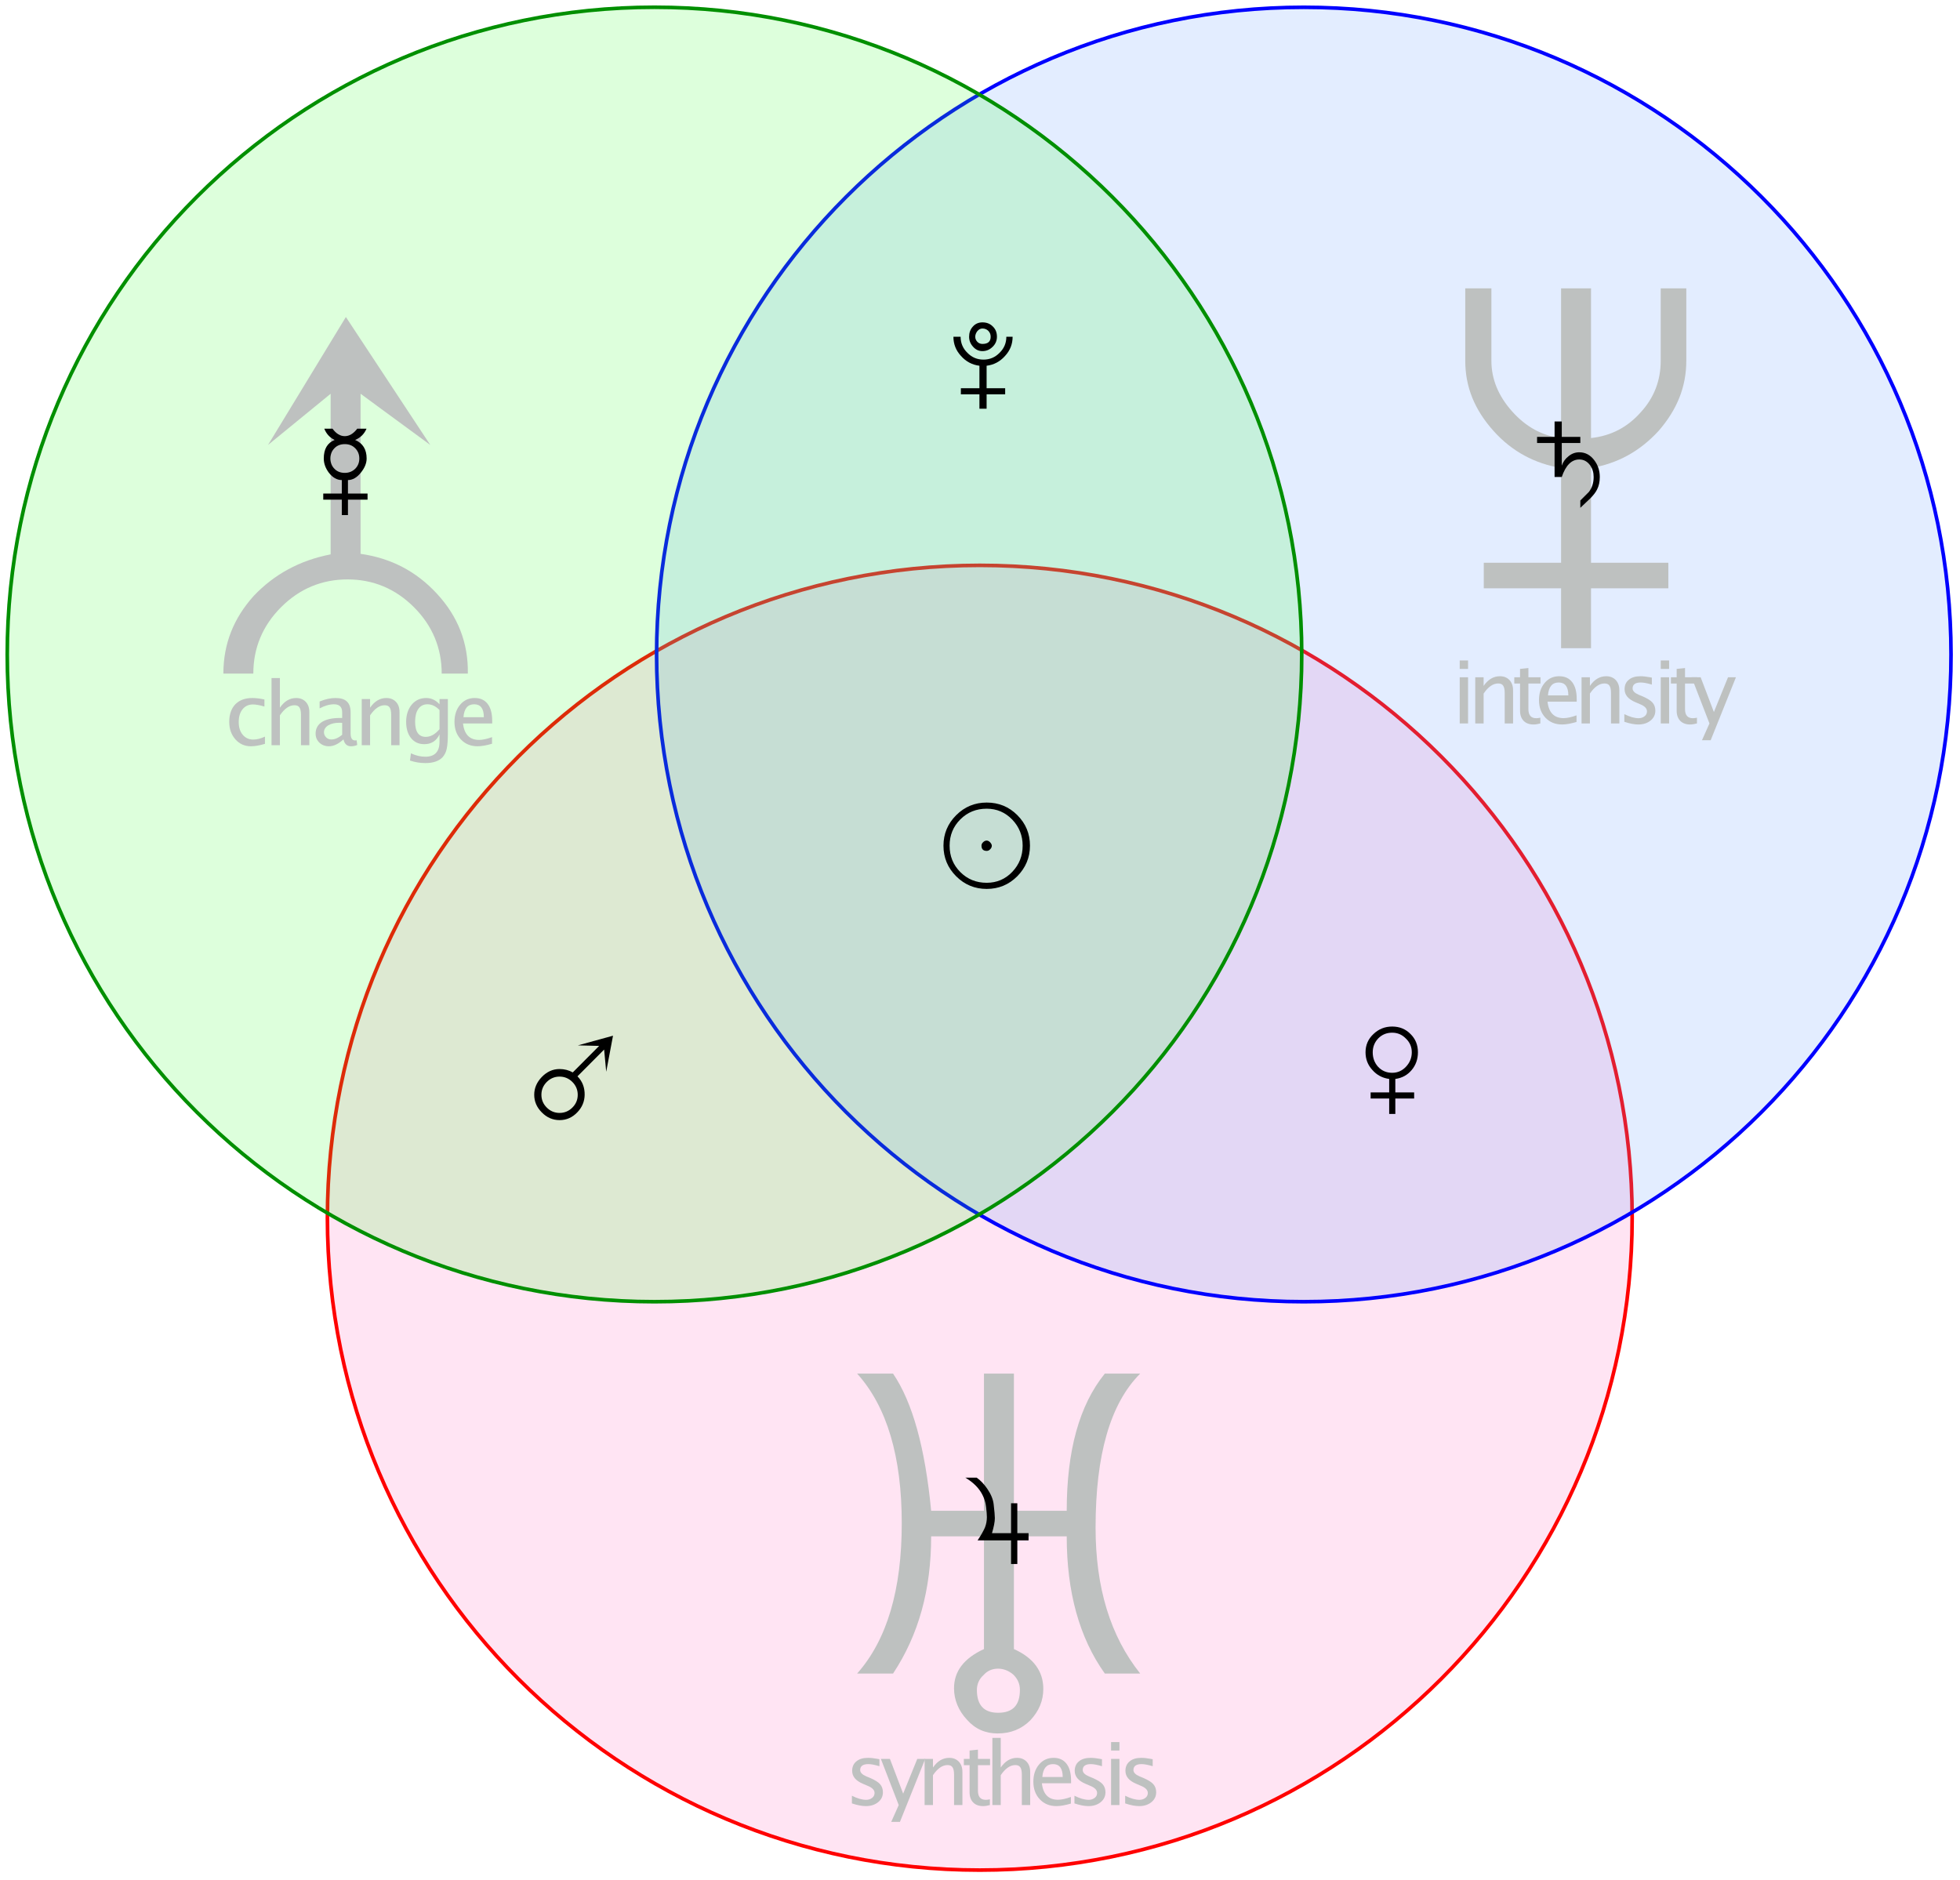 <?xml version="1.0" encoding="UTF-8" standalone="no"?>
<!DOCTYPE svg PUBLIC "-//W3C//DTD SVG 1.1//EN" "http://www.w3.org/Graphics/SVG/1.1/DTD/svg11.dtd">
<svg width="100%" height="100%" viewBox="0 0 540 518" version="1.1" xmlns="http://www.w3.org/2000/svg" xmlns:xlink="http://www.w3.org/1999/xlink" xml:space="preserve" xmlns:serif="http://www.serif.com/" style="fill-rule:evenodd;clip-rule:evenodd;stroke-miterlimit:3.864;">
    <g transform="matrix(1,0,0,1,-28.473,-91.195)">
        <g transform="matrix(-1,0,0,1,596.825,12.392)">
            <path d="M298.412,234.566C199.145,234.566 118.675,315.037 118.675,414.303C118.675,513.57 199.145,594.042 298.412,594.042C397.679,594.042 478.15,513.57 478.15,414.303C478.15,315.037 397.679,234.566 298.412,234.566Z" style="fill:rgb(255,13,146);fill-opacity:0.11;fill-rule:nonzero;stroke:rgb(255,0,0);stroke-width:1px;"/>
        </g>
        <g transform="matrix(-1,0,0,1,775.371,-297.958)">
            <path d="M387.685,391.164C289.205,391.164 209.37,470.998 209.37,569.479C209.37,667.96 289.205,747.794 387.685,747.794C486.166,747.794 566.001,667.96 566.001,569.479C566.001,470.998 486.166,391.164 387.685,391.164Z" style="fill:rgb(107,158,255);fill-opacity:0.19;fill-rule:nonzero;stroke:rgb(0,0,255);stroke-width:1px;"/>
        </g>
        <g transform="matrix(-1,0,0,1,417.583,-297.973)">
            <path d="M208.791,391.164C110.307,391.164 30.469,471.002 30.469,569.487C30.469,667.972 110.307,747.809 208.791,747.809C307.276,747.809 387.114,667.972 387.114,569.487C387.114,471.002 307.276,391.164 208.791,391.164Z" style="fill:rgb(57,255,50);fill-opacity:0.17;fill-rule:nonzero;stroke:rgb(0,143,0);stroke-width:1px;"/>
        </g>
        <g transform="matrix(1,0,0,1,0,-1)">
            <g transform="matrix(24,0,0,24,90.334,297.515)">
                <path d="M0.303,0.012C0.232,0.012 0.172,-0.014 0.125,-0.067C0.078,-0.12 0.054,-0.187 0.054,-0.268C0.054,-0.354 0.078,-0.422 0.124,-0.47C0.171,-0.518 0.236,-0.542 0.32,-0.542C0.361,-0.542 0.407,-0.536 0.458,-0.525L0.458,-0.444C0.404,-0.46 0.36,-0.468 0.326,-0.468C0.277,-0.468 0.237,-0.45 0.207,-0.413C0.177,-0.376 0.163,-0.327 0.163,-0.265C0.163,-0.206 0.178,-0.157 0.208,-0.121C0.239,-0.084 0.279,-0.065 0.329,-0.065C0.373,-0.065 0.418,-0.077 0.464,-0.099L0.464,-0.016C0.402,0.003 0.348,0.012 0.303,0.012Z" style="fill:rgb(190,193,192);fill-rule:nonzero;"/>
            </g>
            <g transform="matrix(24,0,0,24,100.978,297.515)">
                <path d="M0.096,0L0.096,-0.771L0.192,-0.771L0.192,-0.431C0.243,-0.505 0.305,-0.542 0.379,-0.542C0.425,-0.542 0.461,-0.527 0.489,-0.498C0.516,-0.469 0.53,-0.43 0.53,-0.381L0.53,0L0.434,0L0.434,-0.35C0.434,-0.389 0.428,-0.417 0.416,-0.434C0.405,-0.451 0.386,-0.459 0.359,-0.459C0.3,-0.459 0.244,-0.42 0.192,-0.343L0.192,0L0.096,0Z" style="fill:rgb(190,193,192);fill-rule:nonzero;"/>
            </g>
            <g transform="matrix(24,0,0,24,114.224,297.515)">
                <path d="M0.37,-0.067C0.312,-0.014 0.257,0.012 0.203,0.012C0.159,0.012 0.123,-0.002 0.094,-0.029C0.065,-0.057 0.05,-0.091 0.05,-0.133C0.05,-0.191 0.075,-0.236 0.123,-0.267C0.172,-0.298 0.242,-0.313 0.333,-0.313L0.355,-0.313L0.355,-0.377C0.355,-0.439 0.324,-0.47 0.261,-0.47C0.21,-0.47 0.155,-0.454 0.096,-0.423L0.096,-0.502C0.161,-0.529 0.222,-0.542 0.278,-0.542C0.338,-0.542 0.381,-0.529 0.409,-0.502C0.438,-0.475 0.452,-0.434 0.452,-0.377L0.452,-0.137C0.452,-0.082 0.469,-0.055 0.502,-0.055C0.507,-0.055 0.513,-0.055 0.521,-0.057L0.528,-0.003C0.506,0.007 0.482,0.012 0.456,0.012C0.411,0.012 0.382,-0.014 0.37,-0.067ZM0.355,-0.12L0.355,-0.257L0.323,-0.258C0.271,-0.258 0.228,-0.248 0.195,-0.228C0.163,-0.208 0.146,-0.181 0.146,-0.149C0.146,-0.126 0.155,-0.106 0.171,-0.09C0.187,-0.074 0.207,-0.066 0.23,-0.066C0.271,-0.066 0.312,-0.084 0.355,-0.12Z" style="fill:rgb(190,193,192);fill-rule:nonzero;"/>
            </g>
            <g transform="matrix(24,0,0,24,125.829,297.515)">
                <path d="M0.096,0L0.096,-0.53L0.192,-0.53L0.192,-0.431C0.243,-0.505 0.305,-0.542 0.379,-0.542C0.425,-0.542 0.461,-0.527 0.489,-0.498C0.516,-0.469 0.53,-0.43 0.53,-0.381L0.53,0L0.434,0L0.434,-0.35C0.434,-0.389 0.428,-0.417 0.416,-0.434C0.405,-0.451 0.386,-0.459 0.359,-0.459C0.3,-0.459 0.244,-0.42 0.192,-0.343L0.192,0L0.096,0Z" style="fill:rgb(190,193,192);fill-rule:nonzero;"/>
            </g>
            <g transform="matrix(24,0,0,24,139.075,297.515)">
                <path d="M0.098,0.176L0.109,0.093C0.165,0.119 0.22,0.132 0.274,0.132C0.382,0.132 0.437,0.075 0.437,-0.04L0.437,-0.124C0.401,-0.049 0.343,-0.012 0.262,-0.012C0.198,-0.012 0.148,-0.035 0.11,-0.082C0.073,-0.128 0.054,-0.19 0.054,-0.269C0.054,-0.349 0.076,-0.415 0.118,-0.466C0.161,-0.517 0.216,-0.542 0.284,-0.542C0.343,-0.542 0.394,-0.518 0.437,-0.47L0.437,-0.53L0.533,-0.53L0.533,-0.145C0.533,-0.062 0.529,0 0.52,0.04C0.512,0.08 0.495,0.112 0.472,0.138C0.43,0.182 0.364,0.205 0.276,0.205C0.214,0.205 0.155,0.195 0.098,0.176ZM0.437,-0.184L0.437,-0.404C0.394,-0.448 0.348,-0.47 0.298,-0.47C0.254,-0.47 0.219,-0.452 0.194,-0.417C0.169,-0.381 0.157,-0.332 0.157,-0.271C0.157,-0.154 0.198,-0.096 0.279,-0.096C0.335,-0.096 0.387,-0.125 0.437,-0.184Z" style="fill:rgb(190,193,192);fill-rule:nonzero;"/>
            </g>
            <g transform="matrix(24,0,0,24,152.391,297.515)">
                <path d="M0.485,-0.017C0.42,0.002 0.365,0.012 0.319,0.012C0.241,0.012 0.177,-0.014 0.128,-0.066C0.079,-0.118 0.054,-0.185 0.054,-0.268C0.054,-0.348 0.076,-0.414 0.119,-0.465C0.163,-0.517 0.218,-0.542 0.286,-0.542C0.35,-0.542 0.4,-0.52 0.435,-0.474C0.47,-0.429 0.487,-0.364 0.487,-0.28L0.487,-0.25L0.152,-0.25C0.166,-0.124 0.228,-0.061 0.337,-0.061C0.377,-0.061 0.427,-0.072 0.485,-0.093L0.485,-0.017ZM0.157,-0.322L0.391,-0.322C0.391,-0.421 0.354,-0.47 0.28,-0.47C0.206,-0.47 0.165,-0.421 0.157,-0.322Z" style="fill:rgb(190,193,192);fill-rule:nonzero;"/>
            </g>
            <g transform="matrix(36,0,0,36,286.427,337.107)">
                <path d="M0.386,-0.661C0.295,-0.661 0.217,-0.629 0.152,-0.564C0.088,-0.5 0.055,-0.422 0.055,-0.331C0.055,-0.24 0.087,-0.162 0.152,-0.097C0.217,-0.032 0.295,0 0.386,0C0.477,0 0.555,-0.032 0.62,-0.097C0.684,-0.162 0.717,-0.24 0.717,-0.331C0.717,-0.423 0.685,-0.5 0.62,-0.565C0.556,-0.629 0.478,-0.661 0.386,-0.661ZM0.386,-0.614C0.463,-0.614 0.528,-0.586 0.582,-0.53C0.635,-0.474 0.661,-0.408 0.661,-0.331C0.661,-0.253 0.635,-0.187 0.582,-0.131C0.529,-0.075 0.463,-0.047 0.386,-0.047C0.306,-0.047 0.239,-0.074 0.184,-0.129C0.129,-0.184 0.102,-0.251 0.102,-0.331C0.102,-0.41 0.129,-0.477 0.184,-0.532C0.239,-0.587 0.306,-0.614 0.386,-0.614ZM0.386,-0.37C0.376,-0.37 0.367,-0.366 0.359,-0.358C0.35,-0.35 0.346,-0.341 0.346,-0.331C0.346,-0.304 0.36,-0.291 0.386,-0.291C0.396,-0.291 0.405,-0.295 0.413,-0.304C0.421,-0.312 0.425,-0.321 0.425,-0.331C0.425,-0.339 0.42,-0.348 0.412,-0.357C0.403,-0.366 0.394,-0.37 0.386,-0.37Z" style="fill-rule:nonzero;"/>
            </g>
            <g transform="matrix(150,0,0,150,423.917,270.783)">
                <path d="M0.231,-0.386C0.196,-0.39 0.166,-0.407 0.141,-0.435C0.116,-0.463 0.103,-0.494 0.103,-0.528L0.103,-0.661L0.055,-0.661L0.055,-0.528C0.055,-0.48 0.072,-0.438 0.107,-0.399C0.141,-0.361 0.183,-0.339 0.231,-0.331L0.231,-0.157L0.089,-0.157L0.089,-0.11L0.231,-0.11L0.231,0L0.286,0L0.286,-0.11L0.428,-0.11L0.428,-0.157L0.286,-0.157L0.286,-0.331C0.334,-0.339 0.375,-0.361 0.41,-0.399C0.444,-0.438 0.461,-0.48 0.461,-0.528L0.461,-0.661L0.414,-0.661L0.414,-0.528C0.414,-0.492 0.402,-0.46 0.377,-0.433C0.353,-0.406 0.323,-0.39 0.286,-0.386L0.286,-0.661L0.231,-0.661L0.231,-0.386Z" style="fill:rgb(190,193,192);fill-rule:nonzero;"/>
            </g>
            <g transform="matrix(150,0,0,150,81.916,277.783)">
                <path d="M0.054,0L0.109,0C0.109,-0.047 0.126,-0.088 0.16,-0.122C0.194,-0.156 0.235,-0.173 0.282,-0.173C0.329,-0.173 0.37,-0.156 0.404,-0.122C0.438,-0.088 0.455,-0.047 0.455,0L0.503,0C0.504,-0.056 0.485,-0.105 0.446,-0.147C0.408,-0.188 0.362,-0.212 0.306,-0.22L0.306,-0.514L0.434,-0.42L0.279,-0.655L0.136,-0.42L0.251,-0.514L0.251,-0.219C0.194,-0.208 0.147,-0.182 0.11,-0.143C0.073,-0.102 0.054,-0.055 0.054,0Z" style="fill:rgb(190,193,192);fill-rule:nonzero;"/>
            </g>
            <g transform="matrix(36,0,0,36,289.999,204.808)">
                <path d="M0.254,-0.661C0.224,-0.661 0.199,-0.65 0.18,-0.628C0.161,-0.607 0.152,-0.581 0.152,-0.551C0.152,-0.522 0.162,-0.497 0.182,-0.475C0.202,-0.452 0.226,-0.441 0.254,-0.441C0.284,-0.441 0.31,-0.452 0.332,-0.474C0.354,-0.495 0.365,-0.521 0.365,-0.551C0.365,-0.583 0.355,-0.609 0.333,-0.63C0.312,-0.651 0.286,-0.661 0.254,-0.661ZM0.437,-0.551C0.437,-0.503 0.42,-0.462 0.385,-0.428C0.351,-0.393 0.31,-0.376 0.262,-0.376C0.214,-0.376 0.173,-0.393 0.139,-0.428C0.104,-0.462 0.087,-0.503 0.087,-0.551L0.032,-0.551C0.032,-0.495 0.051,-0.446 0.09,-0.404C0.128,-0.361 0.175,-0.336 0.231,-0.329L0.231,-0.157L0.089,-0.157L0.089,-0.11L0.231,-0.11L0.231,0L0.286,0L0.286,-0.11L0.428,-0.11L0.428,-0.157L0.286,-0.157L0.286,-0.329C0.342,-0.336 0.389,-0.361 0.427,-0.404C0.466,-0.446 0.485,-0.495 0.485,-0.551L0.437,-0.551ZM0.254,-0.614C0.272,-0.614 0.287,-0.608 0.299,-0.596C0.311,-0.584 0.317,-0.569 0.317,-0.551C0.317,-0.514 0.296,-0.496 0.254,-0.496C0.239,-0.496 0.226,-0.501 0.215,-0.512C0.205,-0.523 0.199,-0.535 0.199,-0.551C0.199,-0.566 0.205,-0.581 0.215,-0.594C0.226,-0.607 0.239,-0.614 0.254,-0.614Z" style="fill-rule:nonzero;"/>
            </g>
            <g transform="matrix(36,0,0,36,450.224,232.107)">
                <path d="M0.379,-0.056L0.379,0C0.404,-0.024 0.429,-0.047 0.454,-0.071C0.479,-0.096 0.497,-0.119 0.507,-0.14C0.521,-0.167 0.528,-0.199 0.528,-0.236C0.528,-0.284 0.514,-0.327 0.486,-0.364C0.456,-0.404 0.418,-0.425 0.371,-0.425C0.341,-0.425 0.313,-0.415 0.289,-0.395C0.265,-0.377 0.248,-0.353 0.237,-0.323L0.237,-0.496L0.379,-0.496L0.379,-0.543L0.237,-0.543L0.237,-0.661L0.182,-0.661L0.182,-0.543L0.048,-0.543L0.048,-0.496L0.182,-0.496L0.182,-0.236L0.237,-0.236C0.267,-0.325 0.312,-0.37 0.371,-0.37C0.404,-0.37 0.431,-0.356 0.453,-0.327C0.472,-0.301 0.481,-0.271 0.481,-0.236C0.481,-0.191 0.469,-0.153 0.444,-0.121C0.422,-0.099 0.401,-0.078 0.379,-0.056Z" style="fill-rule:nonzero;"/>
            </g>
            <g transform="matrix(36,0,0,36,174,400.803)">
                <path d="M0.649,-0.646L0.597,-0.37L0.581,-0.54L0.377,-0.335C0.414,-0.298 0.433,-0.25 0.432,-0.193C0.431,-0.143 0.413,-0.098 0.376,-0.06C0.338,-0.02 0.293,0 0.24,0C0.188,0 0.142,-0.02 0.104,-0.059C0.065,-0.098 0.046,-0.143 0.046,-0.194C0.046,-0.244 0.065,-0.289 0.103,-0.329C0.142,-0.37 0.188,-0.391 0.24,-0.391C0.277,-0.391 0.311,-0.382 0.341,-0.365L0.543,-0.568L0.38,-0.572L0.649,-0.646ZM0.379,-0.194C0.379,-0.232 0.365,-0.265 0.338,-0.292C0.311,-0.319 0.278,-0.333 0.24,-0.333C0.202,-0.333 0.169,-0.319 0.142,-0.292C0.115,-0.265 0.101,-0.232 0.101,-0.194C0.101,-0.155 0.115,-0.123 0.142,-0.096C0.169,-0.069 0.202,-0.055 0.24,-0.055C0.278,-0.055 0.311,-0.069 0.338,-0.096C0.365,-0.123 0.379,-0.155 0.379,-0.194Z" style="fill-rule:nonzero;"/>
            </g>
        </g>
        <g transform="matrix(1,0,0,1,0,-2)">
            <g transform="matrix(36,0,0,36,402.532,400.107)">
                <path d="M0.264,-0.315C0.221,-0.315 0.185,-0.33 0.156,-0.361C0.129,-0.391 0.115,-0.428 0.115,-0.472C0.115,-0.514 0.13,-0.55 0.158,-0.579C0.187,-0.608 0.222,-0.622 0.264,-0.622C0.305,-0.622 0.34,-0.607 0.369,-0.577C0.399,-0.548 0.414,-0.513 0.414,-0.472C0.414,-0.43 0.399,-0.393 0.37,-0.362C0.341,-0.331 0.306,-0.315 0.264,-0.315ZM0.288,-0.268C0.34,-0.275 0.381,-0.298 0.413,-0.336C0.445,-0.374 0.461,-0.42 0.461,-0.472C0.461,-0.528 0.442,-0.575 0.404,-0.612C0.367,-0.65 0.32,-0.669 0.264,-0.669C0.208,-0.669 0.161,-0.65 0.121,-0.612C0.08,-0.574 0.06,-0.527 0.06,-0.472C0.06,-0.42 0.077,-0.375 0.112,-0.337C0.146,-0.298 0.189,-0.275 0.241,-0.268L0.241,-0.165L0.099,-0.165L0.099,-0.118L0.241,-0.118L0.241,0L0.288,0L0.288,-0.118L0.432,-0.118L0.432,-0.165L0.288,-0.165L0.288,-0.268Z" style="fill-rule:nonzero;"/>
            </g>
            <g transform="matrix(150,0,0,150,255.916,570.787)">
                <path d="M0.317,-0.119C0.327,-0.119 0.337,-0.115 0.345,-0.108C0.353,-0.1 0.357,-0.091 0.357,-0.08C0.357,-0.052 0.344,-0.038 0.317,-0.038C0.291,-0.038 0.278,-0.052 0.278,-0.08C0.278,-0.09 0.282,-0.1 0.29,-0.107C0.297,-0.115 0.306,-0.119 0.317,-0.119ZM0.346,-0.661L0.291,-0.661L0.291,-0.409L0.194,-0.409C0.183,-0.524 0.16,-0.608 0.124,-0.661L0.058,-0.661C0.113,-0.6 0.14,-0.508 0.14,-0.386C0.14,-0.264 0.113,-0.172 0.058,-0.11L0.124,-0.11C0.171,-0.181 0.194,-0.264 0.194,-0.362L0.291,-0.362L0.291,-0.155C0.254,-0.138 0.236,-0.114 0.236,-0.083C0.236,-0.062 0.244,-0.042 0.26,-0.025C0.275,-0.008 0.294,0 0.316,0C0.34,0 0.36,-0.008 0.376,-0.024C0.392,-0.041 0.4,-0.06 0.4,-0.082C0.4,-0.114 0.382,-0.139 0.346,-0.155L0.346,-0.362L0.443,-0.362C0.443,-0.26 0.466,-0.176 0.513,-0.11L0.578,-0.11C0.523,-0.179 0.496,-0.268 0.496,-0.378C0.496,-0.512 0.523,-0.606 0.578,-0.661L0.513,-0.661C0.466,-0.603 0.443,-0.519 0.443,-0.409L0.346,-0.409L0.346,-0.661Z" style="fill:rgb(190,193,192);fill-rule:nonzero;"/>
            </g>
        </g>
        <g transform="matrix(36,0,0,36,113.609,233.107)">
            <path d="M0.274,-0.323C0.306,-0.323 0.332,-0.334 0.353,-0.354C0.374,-0.375 0.385,-0.401 0.385,-0.433C0.385,-0.465 0.374,-0.491 0.353,-0.512C0.332,-0.533 0.306,-0.543 0.274,-0.543C0.242,-0.543 0.215,-0.533 0.195,-0.512C0.174,-0.491 0.164,-0.465 0.164,-0.433C0.164,-0.401 0.174,-0.375 0.195,-0.354C0.215,-0.333 0.242,-0.323 0.274,-0.323ZM0.298,-0.268L0.298,-0.165L0.448,-0.165L0.448,-0.118L0.298,-0.118L0.298,0L0.251,0L0.251,-0.118L0.109,-0.118L0.109,-0.165L0.251,-0.165L0.251,-0.268C0.214,-0.268 0.181,-0.287 0.152,-0.324C0.126,-0.359 0.113,-0.395 0.113,-0.433C0.113,-0.505 0.14,-0.552 0.196,-0.575C0.159,-0.593 0.133,-0.621 0.117,-0.661L0.18,-0.661C0.208,-0.623 0.239,-0.604 0.274,-0.604C0.308,-0.604 0.34,-0.623 0.369,-0.661L0.44,-0.661C0.423,-0.621 0.394,-0.592 0.353,-0.575C0.412,-0.55 0.441,-0.502 0.441,-0.433C0.441,-0.397 0.426,-0.361 0.397,-0.325C0.367,-0.287 0.333,-0.268 0.298,-0.268Z" style="fill-rule:nonzero;"/>
        </g>
        <g transform="matrix(36,0,0,36,292.916,522.107)">
            <path d="M0.246,-0.236C0.26,-0.284 0.268,-0.322 0.268,-0.351C0.268,-0.369 0.265,-0.405 0.259,-0.456C0.255,-0.495 0.238,-0.535 0.21,-0.576C0.186,-0.611 0.159,-0.64 0.129,-0.661L0.042,-0.661C0.137,-0.605 0.19,-0.53 0.201,-0.436C0.205,-0.402 0.207,-0.376 0.207,-0.359C0.207,-0.331 0.202,-0.304 0.192,-0.279C0.182,-0.256 0.164,-0.223 0.136,-0.181L0.392,-0.181L0.392,0L0.44,0L0.44,-0.181L0.526,-0.181L0.526,-0.236L0.44,-0.236L0.44,-0.465L0.392,-0.465L0.392,-0.236L0.246,-0.236Z" style="fill-rule:nonzero;"/>
        </g>
        <g transform="matrix(24,0,0,24,428.333,290.515)">
            <path d="M0.096,0L0.096,-0.53L0.192,-0.53L0.192,0L0.096,0ZM0.096,-0.626L0.096,-0.723L0.192,-0.723L0.192,-0.626L0.096,-0.626Z" style="fill:rgb(190,193,192);fill-rule:nonzero;"/>
        </g>
        <g transform="matrix(24,0,0,24,432.618,290.515)">
            <path d="M0.096,0L0.096,-0.53L0.192,-0.53L0.192,-0.431C0.243,-0.505 0.305,-0.542 0.379,-0.542C0.425,-0.542 0.461,-0.527 0.489,-0.498C0.516,-0.469 0.53,-0.43 0.53,-0.381L0.53,0L0.434,0L0.434,-0.35C0.434,-0.389 0.428,-0.417 0.416,-0.434C0.405,-0.451 0.386,-0.459 0.359,-0.459C0.3,-0.459 0.244,-0.42 0.192,-0.343L0.192,0L0.096,0Z" style="fill:rgb(190,193,192);fill-rule:nonzero;"/>
        </g>
        <g transform="matrix(24,0,0,24,444.86,290.515)">
            <path d="M0.255,0.012C0.207,0.012 0.168,-0.002 0.141,-0.03C0.114,-0.058 0.1,-0.097 0.1,-0.146L0.1,-0.458L0.034,-0.458L0.034,-0.53L0.1,-0.53L0.1,-0.626L0.196,-0.636L0.196,-0.53L0.335,-0.53L0.335,-0.458L0.196,-0.458L0.196,-0.164C0.196,-0.095 0.226,-0.06 0.286,-0.06C0.299,-0.06 0.314,-0.062 0.333,-0.066L0.333,0C0.303,0.008 0.277,0.012 0.255,0.012Z" style="fill:rgb(190,193,192);fill-rule:nonzero;"/>
        </g>
        <g transform="matrix(24,0,0,24,451.184,290.515)">
            <path d="M0.485,-0.017C0.42,0.002 0.365,0.012 0.319,0.012C0.241,0.012 0.177,-0.014 0.128,-0.066C0.079,-0.118 0.054,-0.185 0.054,-0.268C0.054,-0.348 0.076,-0.414 0.119,-0.465C0.163,-0.517 0.218,-0.542 0.286,-0.542C0.35,-0.542 0.4,-0.52 0.435,-0.474C0.47,-0.429 0.487,-0.364 0.487,-0.28L0.487,-0.25L0.152,-0.25C0.166,-0.124 0.228,-0.061 0.337,-0.061C0.377,-0.061 0.427,-0.072 0.485,-0.093L0.485,-0.017ZM0.157,-0.322L0.391,-0.322C0.391,-0.421 0.354,-0.47 0.28,-0.47C0.206,-0.47 0.165,-0.421 0.157,-0.322Z" style="fill:rgb(190,193,192);fill-rule:nonzero;"/>
        </g>
        <g transform="matrix(24,0,0,24,461.902,290.515)">
            <path d="M0.096,0L0.096,-0.53L0.192,-0.53L0.192,-0.431C0.243,-0.505 0.305,-0.542 0.379,-0.542C0.425,-0.542 0.461,-0.527 0.489,-0.498C0.516,-0.469 0.53,-0.43 0.53,-0.381L0.53,0L0.434,0L0.434,-0.35C0.434,-0.389 0.428,-0.417 0.416,-0.434C0.405,-0.451 0.386,-0.459 0.359,-0.459C0.3,-0.459 0.244,-0.42 0.192,-0.343L0.192,0L0.096,0Z" style="fill:rgb(190,193,192);fill-rule:nonzero;"/>
        </g>
        <g transform="matrix(24,0,0,24,474.144,290.515)">
            <path d="M0.237,0.012C0.193,0.012 0.139,0.002 0.077,-0.019L0.077,-0.107C0.139,-0.076 0.194,-0.06 0.241,-0.06C0.268,-0.06 0.291,-0.068 0.31,-0.083C0.328,-0.097 0.337,-0.116 0.337,-0.139C0.337,-0.172 0.311,-0.199 0.26,-0.22L0.204,-0.244C0.121,-0.279 0.08,-0.328 0.08,-0.393C0.08,-0.439 0.096,-0.476 0.129,-0.502C0.161,-0.529 0.206,-0.542 0.263,-0.542C0.293,-0.542 0.329,-0.538 0.373,-0.53L0.393,-0.526L0.393,-0.446C0.339,-0.462 0.297,-0.47 0.265,-0.47C0.203,-0.47 0.172,-0.447 0.172,-0.402C0.172,-0.373 0.196,-0.349 0.243,-0.329L0.289,-0.31C0.341,-0.287 0.379,-0.264 0.4,-0.24C0.422,-0.215 0.433,-0.184 0.433,-0.147C0.433,-0.101 0.415,-0.063 0.378,-0.033C0.341,-0.003 0.294,0.012 0.237,0.012Z" style="fill:rgb(190,193,192);fill-rule:nonzero;"/>
        </g>
        <g transform="matrix(24,0,0,24,483.725,290.515)">
            <path d="M0.096,0L0.096,-0.53L0.192,-0.53L0.192,0L0.096,0ZM0.096,-0.626L0.096,-0.723L0.192,-0.723L0.192,-0.626L0.096,-0.626Z" style="fill:rgb(190,193,192);fill-rule:nonzero;"/>
        </g>
        <g transform="matrix(24,0,0,24,488.01,290.515)">
            <path d="M0.255,0.012C0.207,0.012 0.168,-0.002 0.141,-0.03C0.114,-0.058 0.1,-0.097 0.1,-0.146L0.1,-0.458L0.034,-0.458L0.034,-0.53L0.1,-0.53L0.1,-0.626L0.196,-0.636L0.196,-0.53L0.335,-0.53L0.335,-0.458L0.196,-0.458L0.196,-0.164C0.196,-0.095 0.226,-0.06 0.286,-0.06C0.299,-0.06 0.314,-0.062 0.333,-0.066L0.333,0C0.303,0.008 0.277,0.012 0.255,0.012Z" style="fill:rgb(190,193,192);fill-rule:nonzero;"/>
        </g>
        <g transform="matrix(24,0,0,24,494.333,290.515)">
            <path d="M0.127,0.193L0.213,0L0.008,-0.53L0.112,-0.53L0.264,-0.131L0.426,-0.53L0.517,-0.53L0.227,0.193L0.127,0.193Z" style="fill:rgb(190,193,192);fill-rule:nonzero;"/>
        </g>
        <g transform="matrix(1,0,0,1,-1,3)">
            <g transform="matrix(24,0,0,24,262.333,585.515)">
                <path d="M0.237,0.012C0.193,0.012 0.139,0.002 0.077,-0.019L0.077,-0.107C0.139,-0.076 0.194,-0.06 0.241,-0.06C0.268,-0.06 0.291,-0.068 0.31,-0.083C0.328,-0.097 0.337,-0.116 0.337,-0.139C0.337,-0.172 0.311,-0.199 0.26,-0.22L0.204,-0.244C0.121,-0.279 0.08,-0.328 0.08,-0.393C0.08,-0.439 0.096,-0.476 0.129,-0.502C0.161,-0.529 0.206,-0.542 0.263,-0.542C0.293,-0.542 0.329,-0.538 0.373,-0.53L0.393,-0.526L0.393,-0.446C0.339,-0.462 0.297,-0.47 0.265,-0.47C0.203,-0.47 0.172,-0.447 0.172,-0.402C0.172,-0.373 0.196,-0.349 0.243,-0.329L0.289,-0.31C0.341,-0.287 0.379,-0.264 0.4,-0.24C0.422,-0.215 0.433,-0.184 0.433,-0.147C0.433,-0.101 0.415,-0.063 0.378,-0.033C0.341,-0.003 0.294,0.012 0.237,0.012Z" style="fill:rgb(190,193,192);fill-rule:nonzero;"/>
            </g>
            <g transform="matrix(24,0,0,24,271.969,585.515)">
                <path d="M0.127,0.193L0.213,0L0.008,-0.53L0.112,-0.53L0.264,-0.131L0.426,-0.53L0.517,-0.53L0.227,0.193L0.127,0.193Z" style="fill:rgb(190,193,192);fill-rule:nonzero;"/>
            </g>
            <g transform="matrix(24,0,0,24,281.908,585.515)">
                <path d="M0.096,0L0.096,-0.53L0.192,-0.53L0.192,-0.431C0.243,-0.505 0.305,-0.542 0.379,-0.542C0.425,-0.542 0.461,-0.527 0.489,-0.498C0.516,-0.469 0.53,-0.43 0.53,-0.381L0.53,0L0.434,0L0.434,-0.35C0.434,-0.389 0.428,-0.417 0.416,-0.434C0.405,-0.451 0.386,-0.459 0.359,-0.459C0.3,-0.459 0.244,-0.42 0.192,-0.343L0.192,0L0.096,0Z" style="fill:rgb(190,193,192);fill-rule:nonzero;"/>
            </g>
            <g transform="matrix(24,0,0,24,294.204,585.515)">
                <path d="M0.255,0.012C0.207,0.012 0.168,-0.002 0.141,-0.03C0.114,-0.058 0.1,-0.097 0.1,-0.146L0.1,-0.458L0.034,-0.458L0.034,-0.53L0.1,-0.53L0.1,-0.626L0.196,-0.636L0.196,-0.53L0.335,-0.53L0.335,-0.458L0.196,-0.458L0.196,-0.164C0.196,-0.095 0.226,-0.06 0.286,-0.06C0.299,-0.06 0.314,-0.062 0.333,-0.066L0.333,0C0.303,0.008 0.277,0.012 0.255,0.012Z" style="fill:rgb(190,193,192);fill-rule:nonzero;"/>
            </g>
            <g transform="matrix(24,0,0,24,300.581,585.515)">
                <path d="M0.096,0L0.096,-0.771L0.192,-0.771L0.192,-0.431C0.243,-0.505 0.305,-0.542 0.379,-0.542C0.425,-0.542 0.461,-0.527 0.489,-0.498C0.516,-0.469 0.53,-0.43 0.53,-0.381L0.53,0L0.434,0L0.434,-0.35C0.434,-0.389 0.428,-0.417 0.416,-0.434C0.405,-0.451 0.386,-0.459 0.359,-0.459C0.3,-0.459 0.244,-0.42 0.192,-0.343L0.192,0L0.096,0Z" style="fill:rgb(190,193,192);fill-rule:nonzero;"/>
            </g>
            <g transform="matrix(24,0,0,24,312.876,585.515)">
                <path d="M0.485,-0.017C0.42,0.002 0.365,0.012 0.319,0.012C0.241,0.012 0.177,-0.014 0.128,-0.066C0.079,-0.118 0.054,-0.185 0.054,-0.268C0.054,-0.348 0.076,-0.414 0.119,-0.465C0.163,-0.517 0.218,-0.542 0.286,-0.542C0.35,-0.542 0.4,-0.52 0.435,-0.474C0.47,-0.429 0.487,-0.364 0.487,-0.28L0.487,-0.25L0.152,-0.25C0.166,-0.124 0.228,-0.061 0.337,-0.061C0.377,-0.061 0.427,-0.072 0.485,-0.093L0.485,-0.017ZM0.157,-0.322L0.391,-0.322C0.391,-0.421 0.354,-0.47 0.28,-0.47C0.206,-0.47 0.165,-0.421 0.157,-0.322Z" style="fill:rgb(190,193,192);fill-rule:nonzero;"/>
            </g>
            <g transform="matrix(24,0,0,24,323.648,585.515)">
                <path d="M0.237,0.012C0.193,0.012 0.139,0.002 0.077,-0.019L0.077,-0.107C0.139,-0.076 0.194,-0.06 0.241,-0.06C0.268,-0.06 0.291,-0.068 0.31,-0.083C0.328,-0.097 0.337,-0.116 0.337,-0.139C0.337,-0.172 0.311,-0.199 0.26,-0.22L0.204,-0.244C0.121,-0.279 0.08,-0.328 0.08,-0.393C0.08,-0.439 0.096,-0.476 0.129,-0.502C0.161,-0.529 0.206,-0.542 0.263,-0.542C0.293,-0.542 0.329,-0.538 0.373,-0.53L0.393,-0.526L0.393,-0.446C0.339,-0.462 0.297,-0.47 0.265,-0.47C0.203,-0.47 0.172,-0.447 0.172,-0.402C0.172,-0.373 0.196,-0.349 0.243,-0.329L0.289,-0.31C0.341,-0.287 0.379,-0.264 0.4,-0.24C0.422,-0.215 0.433,-0.184 0.433,-0.147C0.433,-0.101 0.415,-0.063 0.378,-0.033C0.341,-0.003 0.294,0.012 0.237,0.012Z" style="fill:rgb(190,193,192);fill-rule:nonzero;"/>
            </g>
            <g transform="matrix(24,0,0,24,333.283,585.515)">
                <path d="M0.096,0L0.096,-0.53L0.192,-0.53L0.192,0L0.096,0ZM0.096,-0.626L0.096,-0.723L0.192,-0.723L0.192,-0.626L0.096,-0.626Z" style="fill:rgb(190,193,192);fill-rule:nonzero;"/>
            </g>
            <g transform="matrix(24,0,0,24,337.621,585.515)">
                <path d="M0.237,0.012C0.193,0.012 0.139,0.002 0.077,-0.019L0.077,-0.107C0.139,-0.076 0.194,-0.06 0.241,-0.06C0.268,-0.06 0.291,-0.068 0.31,-0.083C0.328,-0.097 0.337,-0.116 0.337,-0.139C0.337,-0.172 0.311,-0.199 0.26,-0.22L0.204,-0.244C0.121,-0.279 0.08,-0.328 0.08,-0.393C0.08,-0.439 0.096,-0.476 0.129,-0.502C0.161,-0.529 0.206,-0.542 0.263,-0.542C0.293,-0.542 0.329,-0.538 0.373,-0.53L0.393,-0.526L0.393,-0.446C0.339,-0.462 0.297,-0.47 0.265,-0.47C0.203,-0.47 0.172,-0.447 0.172,-0.402C0.172,-0.373 0.196,-0.349 0.243,-0.329L0.289,-0.31C0.341,-0.287 0.379,-0.264 0.4,-0.24C0.422,-0.215 0.433,-0.184 0.433,-0.147C0.433,-0.101 0.415,-0.063 0.378,-0.033C0.341,-0.003 0.294,0.012 0.237,0.012Z" style="fill:rgb(190,193,192);fill-rule:nonzero;"/>
            </g>
        </g>
    </g>
</svg>
